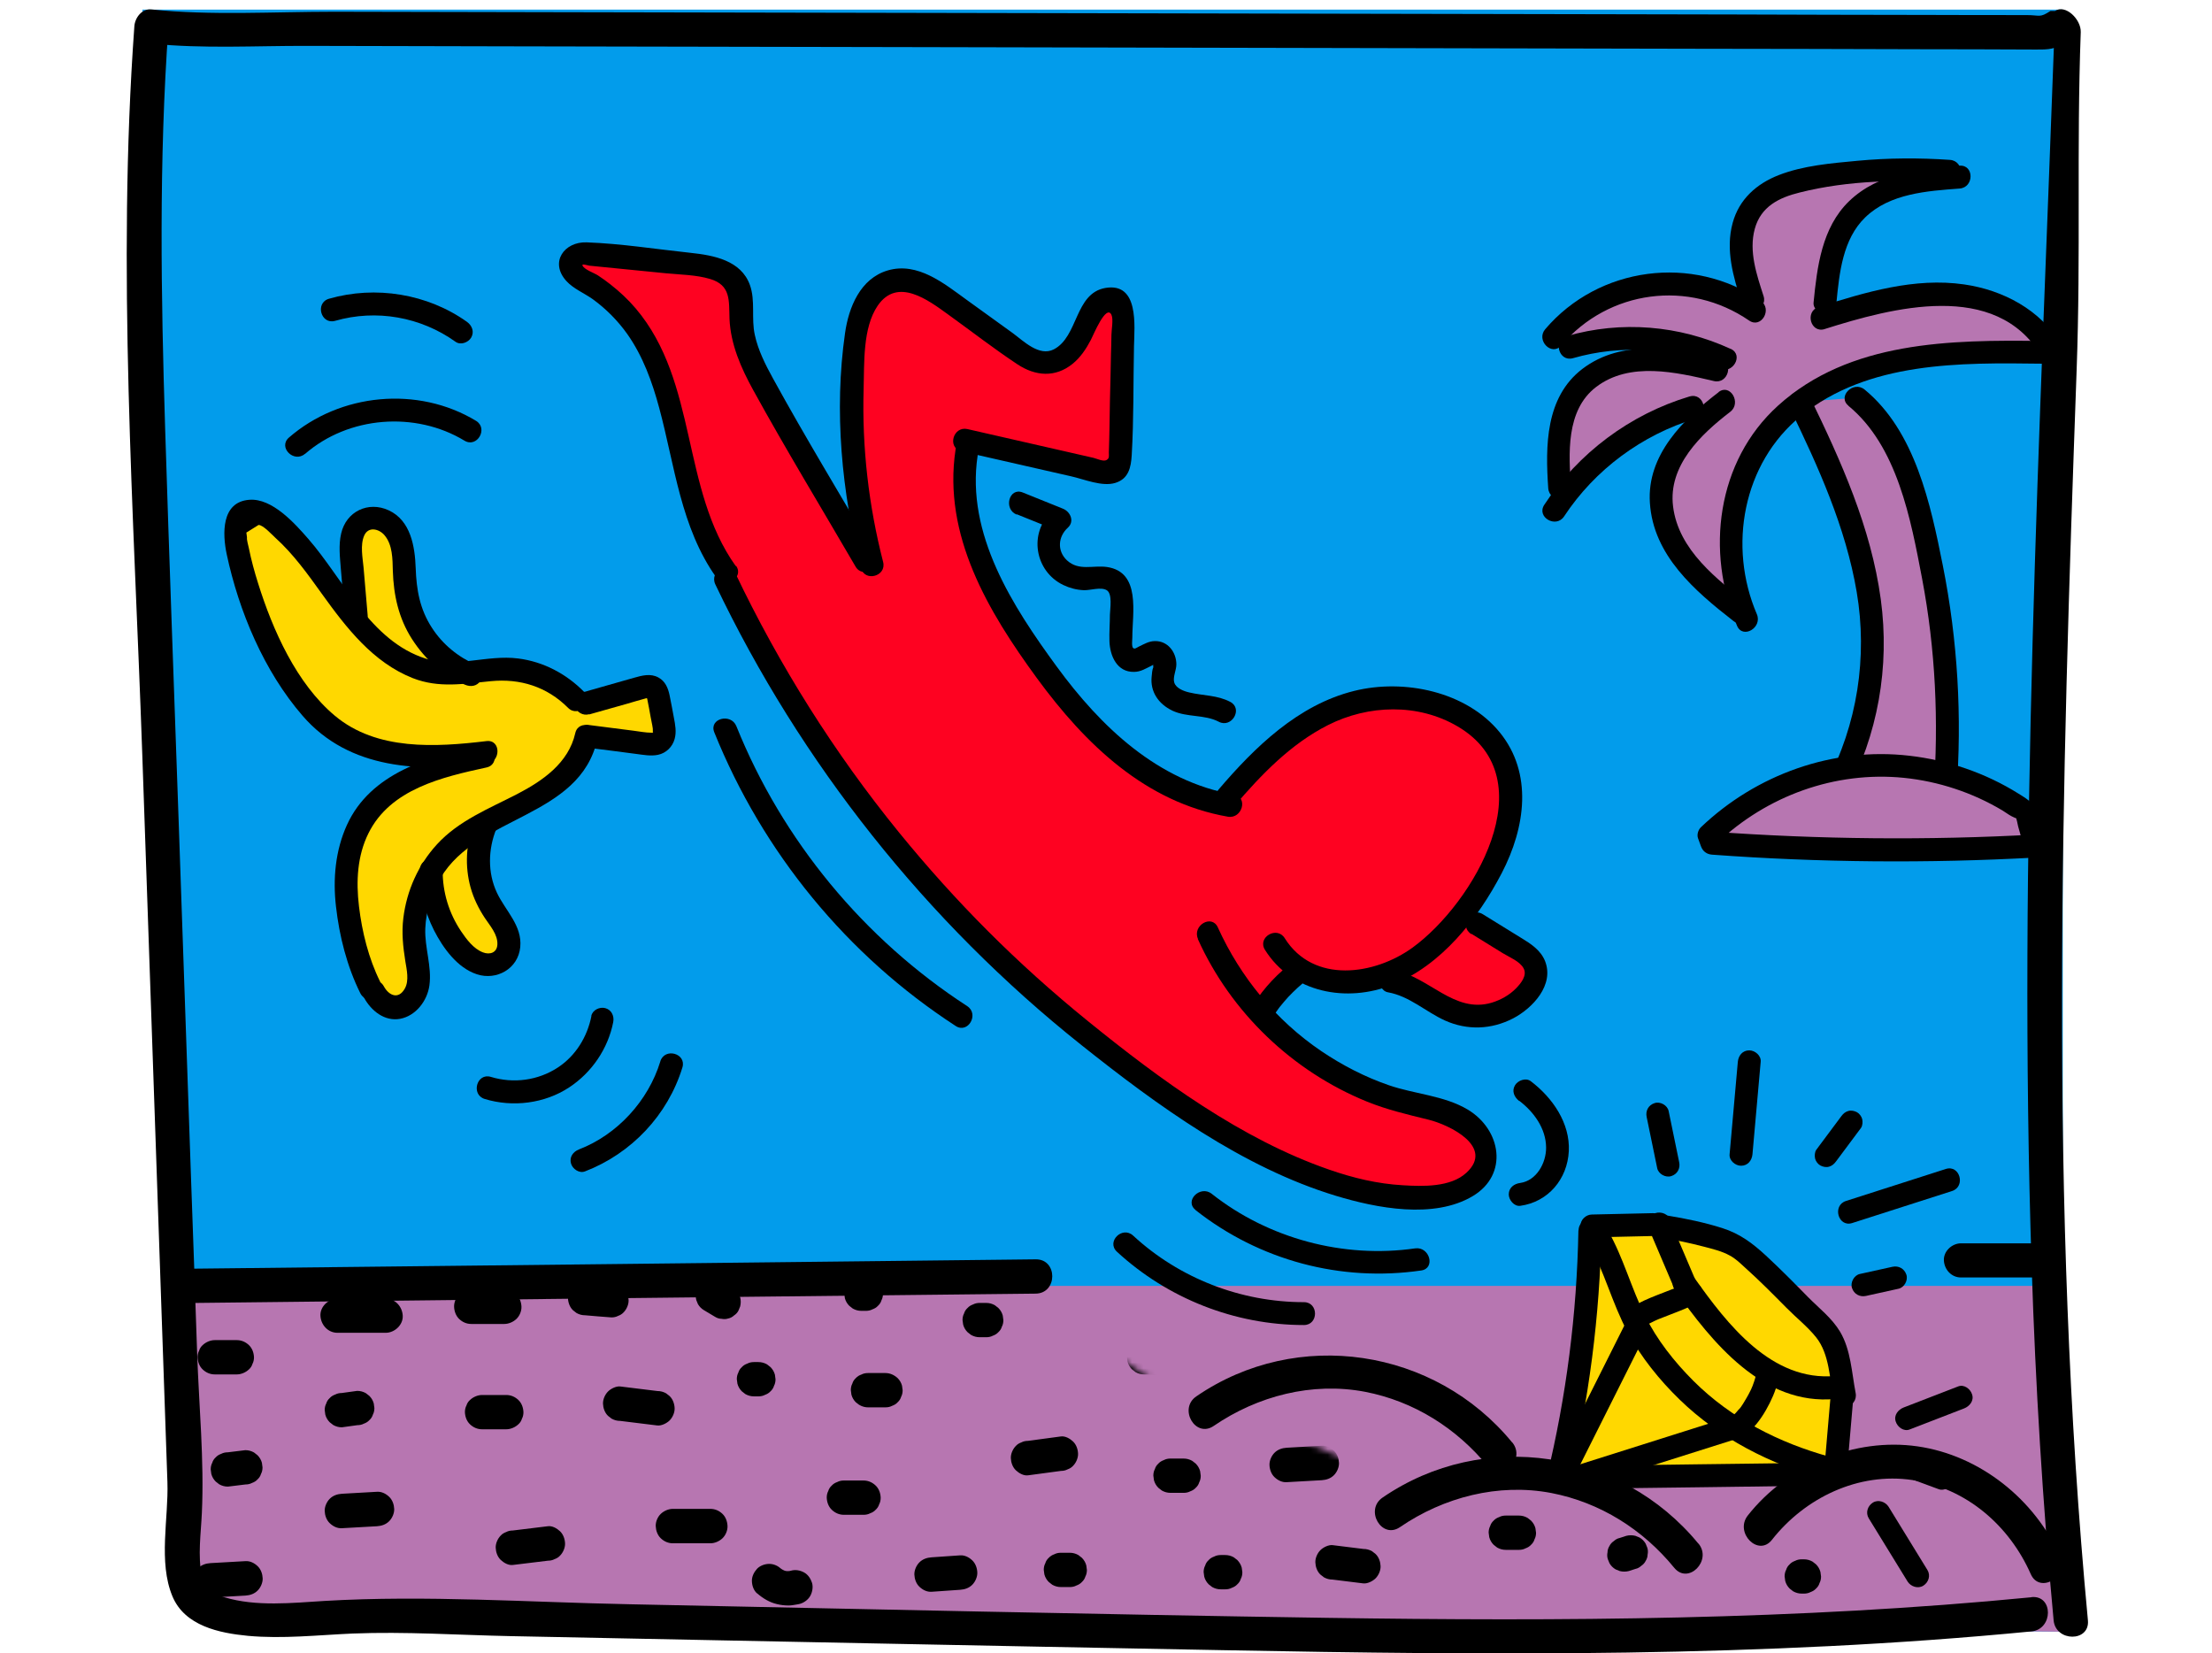 <svg width="384" height="287" viewBox="0 0 384 287" fill="none" xmlns="http://www.w3.org/2000/svg">
<g clip-path="url(#clip0_62_313)">
<path d="M358.093 283.229L34.541 279.922L24.725 1.666H358.093V283.229Z" fill="#029CEB"/>
<path d="M293.827 70.747C284.037 73.631 275.359 80.087 269.777 88.632L270.756 84.743C270.306 78.711 270.094 71.964 274.01 67.36C276.788 64.132 281.154 62.624 285.413 62.439C289.673 62.254 293.88 63.259 298.034 64.238L299.409 62.281C291.075 58.391 281.312 57.65 272.502 60.27L269.618 58.55C273.745 53.576 279.804 50.242 286.207 49.395C292.61 48.549 299.33 50.189 304.622 53.92L304.251 51.935C303.378 49.263 302.505 46.538 302.32 43.707C302.135 40.876 302.69 37.913 304.41 35.717C306.818 32.648 310.945 31.563 314.781 30.901C322.586 29.552 330.577 29.182 338.488 29.737L340.154 30.743C336.847 30.981 333.487 31.245 330.286 32.119C327.084 32.992 323.962 34.526 321.74 37.013C318.036 41.114 317.321 47.041 316.792 52.544L316.184 55.243C323.142 53.047 330.233 50.824 337.535 51.062C344.837 51.3 352.431 54.475 356.056 60.799L354.415 61.196C345.869 61.063 337.271 60.958 328.91 62.757C320.549 64.556 312.4 68.419 307.003 75.033C299.7 83.949 298.563 97.125 303.246 107.682L302.293 106.439C298.748 103.687 295.176 100.909 292.451 97.364C289.726 93.818 287.9 89.347 288.403 84.902C289.117 78.552 294.224 73.684 299.304 69.821" fill="#B776B1"/>
<path d="M322.269 69.027C327.852 73.366 330.603 80.404 332.561 87.203C337.271 103.528 338.99 120.699 337.641 137.632L337.112 137.394L320.893 138.346L318.724 136.997C322.772 129.642 324.968 121.255 325.1 112.815C325.338 97.707 319.068 83.341 312.453 69.794L322.295 69.027H322.269Z" fill="#B776B1"/>
<path d="M358.093 283.23L34.541 279.923L31.815 223.197H358.093V283.23Z" fill="#B776B1"/>
<path d="M319.041 254.02L320.047 242.352L320.47 242.458C319.015 235.049 319.808 232.853 314.014 228.012C314.014 228.012 304.886 218.46 301.976 216.582C299.065 214.703 289.197 213.063 289.197 213.063L287.212 212.693L276.629 212.931L276.259 213.698C276.021 228.303 274.169 242.907 270.676 257.089L272.846 256.56L317.639 255.978" fill="#FFD800"/>
<path d="M99.971 121.466C96.875 118.159 92.404 116.201 87.879 116.122C85.789 116.096 83.725 116.44 81.662 116.678L81.715 117.154C75.471 114.535 70.92 108.343 70.285 101.597C70.126 99.771 70.206 97.945 69.994 96.12C69.782 94.294 69.174 92.469 67.851 91.199C66.528 89.929 64.358 89.453 62.824 90.431C60.813 91.728 60.787 94.585 60.998 96.967C61.289 100.247 61.554 103.555 61.845 106.835L61.977 107.867C61.342 107.126 60.734 106.359 60.125 105.565C55.918 100.036 52.294 93.792 46.552 89.849C45.415 89.082 44.039 88.368 42.742 88.844C41.711 89.214 41.023 90.273 40.837 91.358C40.652 92.442 40.837 93.553 41.049 94.638C42.637 102.576 45.653 110.248 49.859 117.154C52.108 120.858 54.781 124.403 58.326 126.864C62.03 129.457 66.501 130.727 70.999 131.15C75.497 131.573 80.021 131.15 84.493 130.621L83.911 131.256C76.582 132.843 68.645 134.801 64.014 140.728C59.649 146.31 59.411 154.115 60.945 161.047C61.792 164.91 62.453 167.821 64.253 171.339L64.967 172.186C65.602 173.483 66.343 174.25 67.692 174.752C69.809 175.52 72.031 173.483 72.507 171.313C72.984 169.143 72.322 166.868 72.031 164.646C71.476 160.545 72.243 156.285 74.121 152.607L74.889 151.073C74.809 156.02 76.635 160.968 79.916 164.672C80.868 165.757 81.979 166.762 83.355 167.212C84.731 167.662 86.371 167.53 87.403 166.498C88.62 165.307 88.62 163.27 87.985 161.682C87.35 160.095 86.213 158.772 85.313 157.317C82.799 153.189 82.403 147.818 84.281 143.374L84.096 142.897C86.768 141.442 89.599 140.225 92.245 138.77C96.663 136.336 100.923 132.685 101.849 127.737L102.246 127.816C105.527 128.24 108.808 128.637 112.088 129.06C113.014 129.166 114.073 129.245 114.761 128.637C115.607 127.896 115.475 126.546 115.263 125.435C114.999 124.033 114.734 122.604 114.469 121.202C114.337 120.488 114.152 119.72 113.543 119.323C112.935 118.953 112.141 119.138 111.427 119.323L101.849 122.049" fill="#FFD800"/>
<path d="M254.511 158.455C255.066 157.714 255.622 156.946 256.125 156.179C258.744 152.343 261.072 148.162 262.078 143.612C263.083 139.061 262.686 134.06 260.199 130.118C258.162 126.89 254.881 124.615 251.336 123.213C246.944 121.467 242.075 121.017 237.445 121.863C227.577 123.689 219.772 131.177 213.263 138.823L214.057 140.172C206.596 138.982 199.69 135.198 193.975 130.277C188.234 125.356 183.577 119.297 179.291 113.053C175.825 108 172.571 102.734 170.375 96.993C168.179 91.252 167.147 84.981 168.152 78.922L167.808 76.753L191.594 82.177C192.335 82.335 193.155 82.494 193.79 82.124C194.663 81.621 194.795 80.404 194.822 79.372C194.901 75.774 194.981 72.176 195.06 68.577C195.139 64.397 195.245 60.217 195.325 56.063C195.351 54.74 195.245 53.179 194.134 52.491C193.34 51.988 192.255 52.174 191.488 52.703C190.721 53.232 190.192 54.052 189.742 54.872C188.763 56.698 188.049 58.656 186.832 60.349C185.614 62.042 183.762 63.445 181.699 63.365C179.979 63.312 178.444 62.254 177.042 61.249C172.994 58.312 168.92 55.401 164.872 52.465C162.041 50.427 158.733 48.284 155.347 49.105C153.071 49.66 151.299 51.539 150.293 53.655C149.288 55.772 148.97 58.153 148.759 60.481C147.515 73.181 148.521 86.093 151.749 98.448L150.611 97.707C145.187 88.341 139.737 79.002 134.313 69.636C131.693 65.138 129.021 60.376 128.995 55.19C128.995 53.576 129.233 51.856 128.624 50.348C128.016 48.84 126.614 47.755 125.079 47.147C123.545 46.538 121.904 46.379 120.264 46.221C114.231 45.612 108.199 45.004 102.167 44.395C101.373 44.316 100.447 44.263 99.865 44.818C99.15 45.453 99.256 46.67 99.812 47.438C100.367 48.205 101.241 48.681 102.061 49.157C105.553 51.195 108.596 54.026 110.924 57.333C119.576 69.715 117.406 87.415 126.375 99.586L126.243 100.777C144.817 139.961 175.005 173.509 212.019 196.104C223.105 202.877 235.487 208.83 248.452 208.063C252.632 207.825 257.58 206.052 258.294 201.925C258.797 198.988 256.707 196.13 254.14 194.649C251.574 193.167 248.558 192.691 245.647 192.003C235.091 189.49 225.46 183.484 218.343 175.308L219.771 175.652C221.438 173.033 223.687 170.599 226.148 168.826L225.486 168.191C227.815 169.805 230.646 170.731 233.503 170.837C236.096 170.943 238.689 170.466 241.123 169.514L241.864 170.652C246.785 171.419 250.119 175.784 255.013 176.605C258.029 177.107 261.469 176.155 264.115 174.038C265.914 172.609 267.422 170.334 266.946 168.323C266.575 166.789 265.2 165.863 263.903 165.069L256.839 160.73" fill="#FE0221"/>
<path d="M214.295 139.908C218.951 134.457 224.058 129.139 230.54 125.859C237.551 122.313 246.176 122.049 253.055 126.097C268.533 135.198 255.728 156.841 245.25 164.46C238.636 169.276 228 170.81 223.026 162.847C221.676 160.677 218.237 162.688 219.586 164.857C224.296 172.371 233.821 174.091 241.705 170.943C250.224 167.556 256.574 159.486 260.702 151.549C264.829 143.612 266.125 134.219 260.358 127.128C254.59 120.038 243.769 117.762 235.064 119.932C225.354 122.34 217.814 129.695 211.517 137.077C209.876 139.008 212.654 141.839 214.321 139.881L214.295 139.908Z" fill="black"/>
<path d="M221.068 176.34C221.28 176.023 221.491 175.705 221.703 175.414C221.809 175.255 221.941 175.096 222.047 174.938C222.1 174.858 222.179 174.779 222.232 174.7C222.391 174.488 222.206 174.753 222.153 174.805C222.655 174.197 223.132 173.588 223.661 173.033C224.19 172.477 224.719 171.948 225.275 171.445C225.539 171.207 225.83 170.943 226.121 170.704C226.28 170.572 226.412 170.44 226.571 170.334C226.518 170.387 226.227 170.599 226.439 170.44C226.545 170.361 226.624 170.308 226.73 170.228C227.153 169.911 227.497 169.567 227.629 169.038C227.762 168.561 227.709 167.926 227.418 167.503C226.889 166.683 225.592 166.127 224.693 166.789C221.888 168.852 219.48 171.392 217.602 174.329C217.046 175.202 217.39 176.552 218.316 177.054C219.295 177.584 220.433 177.266 221.041 176.34H221.068Z" fill="black"/>
<path d="M207.945 163.005C213.686 175.731 224.349 185.944 237.287 191.209C240.805 192.638 244.351 193.458 248.002 194.357C251.653 195.257 259.458 199.067 254.564 203.565C251.812 206.105 246.97 205.946 243.531 205.734C239.165 205.496 234.879 204.464 230.778 203.036C215.512 197.771 201.357 187.373 188.922 177.292C176.487 167.212 165.851 156.496 156.061 144.485C144.817 130.674 135.292 115.513 127.619 99.427C126.508 97.125 123.095 99.136 124.18 101.438C138.969 132.446 160.85 160.015 187.758 181.42C200.881 191.87 215.671 202.639 231.889 207.56C238.953 209.703 248.902 211.661 255.675 207.613C261.919 203.882 260.622 196.077 254.775 192.585C250.674 190.151 245.568 189.913 241.123 188.378C236.969 186.949 233.027 184.912 229.376 182.451C221.491 177.107 215.327 169.619 211.411 160.968C210.353 158.639 206.94 160.65 207.971 162.979L207.945 163.005Z" fill="black"/>
<path d="M255.463 162.106L260.86 165.439C261.972 166.127 263.877 166.868 264.512 168.112C265.147 169.355 263.982 170.731 263.189 171.551C262.051 172.715 260.543 173.562 258.982 174.038C252.42 175.996 248.055 169.487 241.996 168.429C240.938 168.244 239.853 168.72 239.562 169.805C239.297 170.757 239.879 172.054 240.938 172.239C244.668 172.9 247.473 175.599 250.833 177.134C254.722 178.88 258.903 178.721 262.686 176.763C266.073 174.991 269.856 170.969 268.216 166.815C267.448 164.91 265.755 163.825 264.062 162.793C261.839 161.418 259.643 160.068 257.421 158.693C255.198 157.317 253.241 160.783 255.41 162.132L255.463 162.106Z" fill="black"/>
<path d="M127.725 98.263C118.174 84.876 121.216 66.355 110.369 53.55C109.046 51.989 107.564 50.613 105.977 49.369C105.262 48.813 104.548 48.284 103.807 47.808C103.172 47.385 101.452 46.803 101.135 46.115C100.923 45.691 101.928 46.062 102.325 46.115C102.855 46.168 103.384 46.221 103.913 46.274L107.643 46.644C110.316 46.909 112.961 47.173 115.634 47.438C118.121 47.676 120.846 47.702 123.253 48.417C126.905 49.501 126.534 52.174 126.64 55.322C126.825 59.767 128.651 63.895 130.767 67.731C136.456 78.076 142.594 88.156 148.521 98.343C149.791 100.539 153.23 98.554 151.96 96.332C146.034 86.145 139.869 76.039 134.207 65.72C132.884 63.312 131.614 60.825 131.032 58.127C130.397 55.296 131.164 52.227 130.185 49.475C128.651 45.189 123.888 44.316 119.92 43.892C113.94 43.257 107.829 42.279 101.823 42.067C97.96 41.934 95.367 45.506 98.304 48.761C99.547 50.136 101.426 50.877 102.907 51.936C105.209 53.602 107.247 55.666 108.887 57.968C111.612 61.831 113.226 66.302 114.443 70.826C117.142 80.828 118.174 91.543 124.338 100.221C125.82 102.285 129.259 100.3 127.778 98.21L127.725 98.263Z" fill="black"/>
<path d="M166.909 78.341L185.958 82.68C188.207 83.182 191.329 84.532 193.631 83.817C195.933 83.103 196.33 81.119 196.462 79.055C196.833 72.758 196.727 66.382 196.859 60.085C196.938 56.592 197.759 48.999 191.911 49.978C186.54 50.904 187.228 58.418 182.942 60.64C180.402 61.937 177.704 59.212 175.799 57.809C173.126 55.878 170.481 53.973 167.808 52.042C163.893 49.211 159.315 45.427 154.13 46.935C149.341 48.337 147.33 53.338 146.695 57.836C144.764 71.303 146.113 85.484 149.473 98.607C150.108 101.068 153.945 100.036 153.31 97.549C150.796 87.76 149.632 77.679 149.923 67.572C150.055 63.075 149.738 56.936 152.357 53.073C155.797 48.046 161.115 52.068 164.66 54.634C168.629 57.492 172.544 60.535 176.619 63.233C179.741 65.297 183.18 65.588 186.197 63.154C187.572 62.043 188.551 60.561 189.371 59C189.821 58.127 192.017 52.756 192.943 54.634C193.314 55.402 192.943 57.307 192.943 58.127C192.943 59.238 192.89 60.376 192.864 61.487C192.811 64.239 192.758 66.964 192.679 69.715C192.626 72.652 192.599 75.615 192.493 78.552C192.493 79.187 192.626 79.531 192.097 79.849C191.567 80.166 190.456 79.637 189.848 79.478L185.562 78.499L167.941 74.478C165.454 73.922 164.395 77.732 166.882 78.314L166.909 78.341Z" fill="black"/>
<path d="M165.877 78.076C163.655 92.945 171.565 106.174 180.005 117.71C188.445 129.245 198.896 139.273 213.157 141.76C215.644 142.183 216.729 138.373 214.215 137.923C200.986 135.622 191.091 126.15 183.445 115.699C175.799 105.248 167.676 92.734 169.713 79.108C170.084 76.621 166.274 75.536 165.877 78.049V78.076Z" fill="black"/>
<path d="M263.744 191.076C266.284 193.008 268.374 195.892 268.401 199.173C268.427 201.871 266.734 204.94 263.903 205.337C262.845 205.47 261.919 206.157 261.919 207.322C261.919 208.274 262.845 209.438 263.903 209.306C268.771 208.644 272.105 204.649 272.343 199.808C272.581 194.966 269.539 190.547 265.729 187.663C264.882 187.028 263.506 187.531 263.004 188.378C262.395 189.383 262.871 190.441 263.718 191.103L263.744 191.076Z" fill="black"/>
<path d="M207.548 210.048C218.634 218.779 232.762 222.562 246.732 220.525C249.245 220.155 248.187 216.345 245.674 216.689C233.265 218.488 220.195 214.995 210.353 207.217C208.368 205.656 205.537 208.434 207.548 210.021V210.048Z" fill="black"/>
<path d="M193.896 217.27C202.706 225.393 214.374 229.997 226.359 229.997C228.926 229.997 228.926 226.028 226.359 226.028C215.432 226.028 204.743 221.901 196.7 214.466C194.822 212.746 192.017 215.524 193.896 217.27Z" fill="black"/>
<path d="M176.513 89.267L183.471 92.072L182.598 88.764C178.524 92.521 179.635 99.162 184.583 101.543C185.694 102.073 186.884 102.39 188.128 102.443C189.266 102.496 191.091 101.834 192.123 102.443C193.155 103.051 192.705 105.671 192.679 106.703C192.679 108.237 192.546 109.772 192.599 111.306C192.679 113.82 193.896 116.704 196.885 116.624C198.023 116.624 198.949 116.016 199.928 115.54C200.14 115.407 200.378 115.301 200.642 115.222C200.246 115.222 200.113 115.381 200.219 115.804C200.007 116.254 199.981 116.915 199.928 117.418C199.637 120.09 201.145 122.207 203.5 123.345C206.066 124.562 209.083 123.98 211.57 125.276C213.818 126.467 215.829 123.027 213.58 121.836C211.331 120.646 208.924 120.778 206.463 120.196C205.537 119.984 204.135 119.482 203.844 118.45C203.579 117.524 204.214 116.333 204.214 115.328C204.214 113.211 202.733 111.227 200.484 111.28C199.452 111.28 198.605 111.809 197.706 112.232C197.282 112.444 197.018 112.709 196.727 112.497C196.409 112.259 196.568 111.015 196.568 110.724C196.568 106.438 198.103 99.294 192.176 98.421C189.742 98.077 187.281 99.162 185.218 97.257C183.471 95.617 183.683 93.13 185.376 91.595C186.593 90.484 185.8 88.791 184.503 88.288L177.545 85.484C175.164 84.531 174.158 88.367 176.486 89.32L176.513 89.267Z" fill="black"/>
<path d="M123.994 127.102C132.408 147.977 147.039 165.836 165.903 178.086C168.046 179.488 170.031 176.049 167.914 174.646C149.976 163.005 135.821 145.887 127.831 126.043C126.878 123.715 123.042 124.72 123.994 127.102Z" fill="black"/>
<path d="M102.299 124.007L108.86 122.155C109.945 121.837 111.003 121.52 112.088 121.229C112.168 121.229 112.67 121.096 112.432 121.149C112.723 121.096 112.591 121.202 112.432 121.096C112.379 121.044 112.3 120.991 112.247 120.938C112.088 120.832 112.3 120.938 112.273 121.017C112.273 121.017 112.168 120.7 112.247 120.964C112.3 121.123 112.326 121.255 112.379 121.414C112.591 122.393 112.75 123.398 112.935 124.377C113.041 124.906 113.147 125.462 113.252 125.991C113.252 126.097 113.332 126.547 113.305 126.229C113.305 126.467 113.358 126.679 113.332 126.917C113.332 127.023 113.332 127.102 113.332 127.208C113.332 127.023 113.438 127.023 113.332 127.208C113.147 127.473 113.358 127.261 113.411 127.129C113.305 127.34 113.252 127.208 113.491 127.129C113.491 127.129 113.173 127.208 113.358 127.182C113.543 127.182 113.173 127.182 113.12 127.182C112.088 127.182 111.03 126.97 109.998 126.838C107.379 126.494 104.759 126.176 102.14 125.832C101.082 125.7 100.156 126.838 100.156 127.817C100.156 129.007 101.082 129.669 102.14 129.801C104.892 130.145 107.643 130.489 110.395 130.859C111.665 131.018 112.961 131.283 114.231 131.018C115.634 130.727 116.745 129.642 117.115 128.266C117.459 127.049 117.221 125.779 116.983 124.562C116.745 123.266 116.507 121.996 116.242 120.7C115.978 119.403 115.475 118.239 114.311 117.604C112.935 116.837 111.427 117.26 110.025 117.657L101.188 120.17C100.156 120.461 99.521 121.573 99.812 122.605C100.103 123.636 101.214 124.271 102.246 123.98L102.299 124.007Z" fill="black"/>
<path d="M63.221 173.218C64.438 175.44 66.766 177.345 69.465 176.842C72.163 176.34 74.174 173.747 74.545 171.048C74.994 167.741 73.698 164.487 73.83 161.153C73.963 158.084 74.915 155.041 76.476 152.395C82.905 141.495 100.658 141.997 103.701 128.319C104.257 125.832 100.42 124.773 99.865 127.26C98.701 132.446 94.203 135.542 89.758 137.844C84.89 140.357 79.651 142.421 75.868 146.548C72.613 150.094 70.603 154.591 70.02 159.354C69.703 161.92 69.967 164.328 70.364 166.841C70.602 168.296 71.052 170.201 70.285 171.577C69.2 173.535 67.533 172.847 66.634 171.207C65.417 168.958 61.977 170.969 63.194 173.218H63.221Z" fill="black"/>
<path d="M82.297 142.871C80.868 146.39 80.683 150.385 81.688 154.036C82.217 155.941 83.091 157.714 84.175 159.354C85.075 160.703 86.424 162.211 86.345 163.931C86.292 165.36 85.048 165.783 83.831 165.307C82.217 164.698 80.974 163.032 80.048 161.656C77.931 158.507 76.82 154.856 76.847 151.046C76.847 148.48 72.904 148.48 72.878 151.046C72.878 154.671 73.698 158.243 75.338 161.471C76.899 164.54 79.386 168.006 82.799 169.117C86.213 170.228 89.943 168.164 90.314 164.407C90.684 160.65 87.747 158.11 86.266 154.962C84.625 151.47 84.731 147.422 86.16 143.876C86.556 142.871 85.71 141.707 84.784 141.442C83.646 141.125 82.747 141.839 82.35 142.818L82.297 142.871Z" fill="black"/>
<path d="M83.355 129.377C74.439 131.335 64.358 134.14 60.231 143.188C58.22 147.607 57.77 152.554 58.326 157.343C58.908 162.503 60.231 167.715 62.533 172.371C63.67 174.673 67.084 172.662 65.972 170.361C63.988 166.365 62.85 161.762 62.321 157.343C61.792 152.925 62.03 148.533 63.962 144.644C67.771 136.944 76.793 134.881 84.466 133.214C86.953 132.658 85.895 128.848 83.408 129.377H83.355Z" fill="black"/>
<path d="M101.373 120.065C98.277 116.943 94.335 114.853 89.943 114.297C84.572 113.609 79.175 115.99 73.91 114.323C64.253 111.254 59.702 100.618 53.511 93.528C51.156 90.829 47.24 86.437 43.272 86.754C38.377 87.125 38.615 92.707 39.356 96.2C41.472 106.121 45.838 116.519 52.532 124.245C60.681 133.664 72.984 133.982 84.466 132.606C86.98 132.315 87.006 128.346 84.466 128.637C75.629 129.695 65.417 130.33 58.141 124.245C51.474 118.662 47.346 109.376 44.806 101.253C44.171 99.242 43.615 97.205 43.192 95.115C43.086 94.533 42.822 93.819 42.875 93.263L42.769 92.443L44.886 91.12C45.679 91.12 47.187 92.787 47.769 93.316C50.944 96.173 53.431 99.666 55.918 103.132C60.125 108.979 64.755 114.985 71.661 117.71C76.185 119.483 80.498 118.689 85.181 118.239C90.314 117.736 94.944 119.192 98.621 122.869C100.42 124.668 103.225 121.864 101.426 120.065H101.373Z" fill="black"/>
<path d="M82.72 115.434C79.545 114.058 76.847 111.862 74.968 108.952C72.878 105.724 72.296 102.39 72.163 98.607C72.031 94.823 71.29 90.352 67.48 88.579C63.935 86.939 60.099 88.764 59.226 92.601C58.749 94.638 59.014 96.728 59.173 98.792C59.411 101.464 59.622 104.163 59.861 106.835C60.072 109.349 64.041 109.375 63.829 106.835C63.591 104.057 63.353 101.279 63.115 98.527C62.956 96.808 62.506 94.612 63.221 92.971C63.935 91.331 65.787 91.781 66.74 92.892C68.168 94.559 68.142 97.046 68.195 99.083C68.327 103.316 69.2 107.311 71.528 110.936C73.857 114.561 76.926 117.207 80.709 118.847C81.688 119.27 82.826 119.138 83.434 118.133C83.937 117.312 83.699 115.831 82.72 115.407V115.434Z" fill="black"/>
<path d="M354.442 59.185C338.646 58.973 321.052 59.185 308.643 70.43C298.007 80.06 296.049 95.829 301.553 108.635C302.558 110.963 305.971 108.952 304.992 106.624C299.939 94.85 302.531 80.404 312.665 72.176C324.306 62.73 340.287 62.942 354.468 63.127C357.035 63.154 357.035 59.185 354.468 59.158L354.442 59.185Z" fill="black"/>
<path d="M298.351 68.075C292.266 72.731 285.863 78.949 286.419 87.283C287.001 96.411 294.224 102.576 300.917 107.788C302.902 109.349 305.733 106.544 303.722 104.983C298.113 100.618 291.366 95.485 290.44 87.891C289.567 80.827 295.256 75.403 300.362 71.488C302.373 69.953 300.362 66.514 298.351 68.048V68.075Z" fill="black"/>
<path d="M316.739 57.121C328.46 53.417 346.451 48.549 354.362 61.778C355.685 63.974 359.098 61.963 357.802 59.767C354.23 53.788 347.748 50.348 340.975 49.369C332.349 48.126 323.83 50.718 315.707 53.285C313.273 54.052 314.305 57.888 316.766 57.121H316.739Z" fill="black"/>
<path d="M340.181 28.759C333.434 29.261 326.132 29.976 320.999 34.923C316.263 39.5 315.443 46.327 314.834 52.518C314.728 53.576 315.813 54.502 316.819 54.502C317.983 54.502 318.697 53.576 318.803 52.518C319.306 47.385 319.888 41.511 323.804 37.728C328.09 33.574 334.545 33.151 340.181 32.727C342.721 32.542 342.721 28.573 340.181 28.759Z" fill="black"/>
<path d="M338.514 27.753C333.17 27.383 327.772 27.409 322.428 27.912C317.93 28.335 313.035 28.732 308.775 30.399C304.913 31.907 301.896 34.605 300.785 38.706C299.515 43.337 300.891 48.072 302.32 52.465C303.113 54.872 306.923 53.84 306.156 51.406C304.966 47.702 303.563 43.654 304.622 39.738C305.68 35.823 308.881 34.288 312.427 33.415C320.814 31.298 329.942 31.14 338.514 31.722C341.054 31.907 341.054 27.938 338.514 27.753Z" fill="black"/>
<path d="M271.047 59.952C279.249 50.322 293.192 48.47 303.643 55.64C305.759 57.095 307.744 53.655 305.654 52.2C293.853 44.104 277.529 46.247 268.242 57.148C266.602 59.079 269.38 61.91 271.047 59.952Z" fill="black"/>
<path d="M300.441 60.561C291.525 56.46 281.445 55.613 271.999 58.338C269.539 59.053 270.597 62.862 273.057 62.175C281.418 59.767 290.52 60.349 298.457 64C300.759 65.058 302.77 61.645 300.468 60.561H300.441Z" fill="black"/>
<path d="M298.589 62.333C290.731 60.481 281.63 58.735 274.671 64.053C268.269 68.974 268.269 77.414 268.771 84.743C268.957 87.283 272.925 87.283 272.74 84.743C272.317 78.843 271.788 71.223 277.079 67.175C282.953 62.703 290.996 64.608 297.531 66.143C300.018 66.725 301.076 62.915 298.589 62.307V62.333Z" fill="black"/>
<path d="M293.298 68.816C282.979 71.911 273.984 78.631 268.083 87.627C266.681 89.77 270.121 91.754 271.523 89.638C276.867 81.515 285.069 75.457 294.382 72.652C296.817 71.911 295.785 68.101 293.324 68.816H293.298Z" fill="black"/>
<path d="M320.867 70.429C329.386 77.414 331.714 90.167 333.672 100.432C336.001 112.709 336.583 125.223 335.657 137.659C335.471 140.199 339.44 140.199 339.625 137.659C340.631 124.456 339.863 111.174 337.271 98.157C335.154 87.547 332.482 74.848 323.698 67.625C321.74 66.011 318.909 68.815 320.893 70.429H320.867Z" fill="black"/>
<path d="M320.417 138.002C326 127.525 328.09 115.778 326.502 104.03C324.809 91.569 319.597 80.007 314.146 68.815C313.035 66.513 309.596 68.524 310.707 70.826C315.655 81.012 320.417 91.516 322.322 102.76C324.227 114.005 322.454 125.779 316.977 136.018C315.787 138.267 319.2 140.278 320.417 138.029V138.002Z" fill="black"/>
<path d="M337.085 135.436L320.867 136.389C319.808 136.441 318.882 137.262 318.882 138.373C318.882 139.405 319.782 140.41 320.867 140.357L337.085 139.405C338.144 139.352 339.07 138.532 339.07 137.42C339.07 136.389 338.17 135.383 337.085 135.436Z" fill="black"/>
<path d="M275.703 215.656C278.508 220.63 279.857 226.212 282.556 231.239C284.858 235.552 288.086 239.547 291.578 242.934C298.563 249.707 307.294 254.152 316.633 256.718C319.094 257.406 320.152 253.57 317.692 252.882C308.828 250.448 300.547 246.241 293.986 239.706C290.652 236.372 287.636 232.562 285.546 228.329C283.164 223.54 281.815 218.302 279.169 213.645C277.899 211.423 274.486 213.433 275.73 215.656H275.703Z" fill="black"/>
<path d="M317.798 242.22L316.792 253.888C316.713 254.92 317.771 255.925 318.777 255.872C319.941 255.819 320.655 254.999 320.761 253.888L321.766 242.22C321.846 241.188 320.787 240.183 319.782 240.236C318.618 240.289 317.904 241.109 317.798 242.22Z" fill="black"/>
<path d="M302.902 249.099C304.463 247.961 305.627 246.4 306.58 244.733C307.453 243.199 308.246 241.479 308.643 239.733C308.855 238.727 308.326 237.537 307.267 237.298C306.262 237.06 305.071 237.589 304.833 238.674C304.675 239.389 304.436 240.076 304.172 240.764C304.066 241.003 304.198 240.685 304.225 240.606C304.172 240.711 304.119 240.817 304.092 240.923C304.013 241.108 303.934 241.294 303.828 241.479C303.643 241.876 303.431 242.246 303.219 242.616C303.008 242.987 302.796 243.331 302.584 243.675C302.452 243.86 302.346 244.045 302.214 244.23C302.161 244.31 302.108 244.389 302.029 244.468C301.949 244.601 301.738 244.733 302.082 244.389C301.817 244.654 301.605 244.945 301.367 245.209C301.235 245.342 301.103 245.474 300.97 245.606C300.918 245.659 300.838 245.712 300.785 245.765C300.521 245.977 301.182 245.474 300.891 245.686C300.468 246.003 300.124 246.347 299.992 246.876C299.859 247.352 299.912 247.987 300.203 248.411C300.732 249.231 302.029 249.787 302.928 249.125L302.902 249.099Z" fill="black"/>
<path d="M318.618 238.833C307.558 239.865 299.859 229.864 294.171 221.847C292.716 219.783 289.276 221.768 290.731 223.858C297.187 232.986 306.05 244.019 318.591 242.828C321.105 242.59 321.131 238.621 318.591 238.86L318.618 238.833Z" fill="black"/>
<path d="M286.339 229.732C286.657 229.573 286.974 229.414 287.292 229.255C287.451 229.176 287.609 229.123 287.768 229.044C287.874 228.991 287.98 228.964 288.059 228.911C287.953 228.964 287.715 229.044 287.953 228.964C288.668 228.673 289.408 228.382 290.123 228.118C291.631 227.536 293.165 226.954 294.594 226.186C295.494 225.684 295.864 224.361 295.309 223.461C294.7 222.535 293.562 222.218 292.583 222.747C292.266 222.906 291.948 223.064 291.631 223.223C291.472 223.302 291.313 223.355 291.155 223.435C291.049 223.488 290.943 223.514 290.864 223.567C290.969 223.514 291.208 223.435 290.969 223.514C290.255 223.805 289.514 224.096 288.8 224.361C287.292 224.943 285.757 225.525 284.329 226.292C283.429 226.795 283.059 228.118 283.614 229.017C284.223 229.943 285.36 230.261 286.339 229.732Z" fill="black"/>
<path d="M282.45 229.15C278.111 237.828 273.745 246.479 269.406 255.158C268.269 257.433 271.682 259.444 272.846 257.168C277.185 248.49 281.55 239.839 285.89 231.16C287.027 228.885 283.614 226.874 282.45 229.15Z" fill="black"/>
<path d="M274.01 213.566C273.745 228.039 271.92 242.379 268.507 256.428C267.898 258.915 271.735 259.973 272.343 257.486C275.836 243.093 277.741 228.356 278.005 213.566C278.058 211 274.089 211 274.036 213.566H274.01Z" fill="black"/>
<path d="M300.309 245.951L272.608 254.708C270.174 255.476 271.205 259.312 273.666 258.545L301.367 249.787C303.801 249.02 302.77 245.183 300.309 245.951Z" fill="black"/>
<path d="M317.374 253.887C302.452 254.073 287.503 254.258 272.581 254.469C270.041 254.496 270.015 258.465 272.581 258.438C287.503 258.253 302.452 258.068 317.374 257.856C319.914 257.83 319.941 253.861 317.374 253.887Z" fill="black"/>
<path d="M276.365 214.784L286.948 214.545C287.98 214.545 288.985 213.646 288.932 212.561C288.879 211.476 288.059 210.55 286.948 210.577L276.365 210.815C275.333 210.815 274.327 211.714 274.38 212.799C274.433 213.884 275.253 214.81 276.365 214.784Z" fill="black"/>
<path d="M294.171 221.821C292.689 218.355 291.207 214.889 289.752 211.449C289.355 210.497 287.847 210.206 287.027 210.735C286.022 211.37 285.889 212.428 286.313 213.46L290.731 223.832C291.128 224.784 292.636 225.075 293.456 224.546C294.462 223.911 294.594 222.853 294.171 221.821Z" fill="black"/>
<path d="M288.403 214.837C290.89 215.234 293.377 215.763 295.811 216.398C297.319 216.795 298.907 217.165 300.283 217.932C301.314 218.488 302.002 219.176 302.928 220.022C305.415 222.245 307.77 224.626 310.125 227.007C311.792 228.701 313.803 230.288 315.284 232.14C317.612 235.077 317.612 239.31 318.3 242.856C318.777 245.369 322.613 244.311 322.137 241.797C321.449 238.252 321.317 234.336 319.438 231.161C318.009 228.78 315.787 227.087 313.855 225.129C311.474 222.695 309.093 220.287 306.58 217.959C304.225 215.789 302.055 214.149 298.986 213.17C295.917 212.191 292.689 211.529 289.488 211C287.001 210.577 285.916 214.413 288.429 214.837H288.403Z" fill="black"/>
<path d="M318.724 201.607L323.063 195.787C323.354 195.39 323.38 194.702 323.274 194.252C323.168 193.802 322.798 193.3 322.375 193.061C321.925 192.823 321.369 192.691 320.84 192.85C320.311 193.009 319.967 193.326 319.65 193.749L315.311 199.57C315.019 199.967 314.993 200.655 315.099 201.105C315.205 201.554 315.575 202.057 315.998 202.295C316.448 202.533 317.004 202.666 317.533 202.507C318.062 202.348 318.406 202.031 318.724 201.607Z" fill="black"/>
<path d="M321.528 212.296L338.858 206.74C341.292 205.973 340.234 202.137 337.8 202.904L320.47 208.46C318.036 209.227 319.094 213.064 321.528 212.296Z" fill="black"/>
<path d="M323.936 224.943L329.571 223.699C330.577 223.488 331.265 222.244 330.947 221.265C330.603 220.207 329.598 219.651 328.513 219.889L322.877 221.133C321.872 221.344 321.184 222.588 321.502 223.567C321.846 224.625 322.851 225.181 323.936 224.943Z" fill="black"/>
<path d="M304.225 200.363C304.701 195.019 305.177 189.648 305.653 184.303C305.759 183.245 304.675 182.319 303.669 182.319C302.505 182.319 301.791 183.219 301.685 184.303C301.209 189.648 300.732 195.019 300.256 200.363C300.15 201.422 301.235 202.348 302.24 202.348C303.405 202.348 304.119 201.448 304.225 200.363Z" fill="black"/>
<path d="M291.499 201.713L289.673 192.849C289.461 191.844 288.218 191.156 287.239 191.474C286.154 191.818 285.625 192.823 285.863 193.908L287.689 202.771C287.9 203.777 289.144 204.464 290.123 204.147C291.207 203.803 291.737 202.798 291.499 201.713Z" fill="black"/>
<path d="M331.529 248.12C334.678 246.903 337.826 245.686 340.975 244.469C341.927 244.098 342.721 243.119 342.35 242.035C342.059 241.082 340.948 240.236 339.916 240.659C336.768 241.876 333.619 243.093 330.471 244.31C329.518 244.68 328.725 245.659 329.095 246.744C329.386 247.697 330.497 248.543 331.529 248.12Z" fill="black"/>
<path d="M329.466 255.872L336.556 258.491C337.535 258.862 338.779 258.095 338.99 257.116C339.255 255.978 338.646 255.052 337.615 254.682L330.524 252.062C329.545 251.692 328.301 252.459 328.09 253.438C327.825 254.576 328.434 255.502 329.466 255.872Z" fill="black"/>
<path d="M324.412 263.546L331.159 274.526C331.714 275.399 332.958 275.822 333.884 275.24C334.81 274.658 335.18 273.467 334.598 272.515L327.852 261.535C327.296 260.662 326.052 260.238 325.126 260.82C324.2 261.402 323.83 262.593 324.412 263.546Z" fill="black"/>
<mask id="mask0_62_313" style="mask-type:luminance" maskUnits="userSpaceOnUse" x="27" y="221" width="330" height="62">
<path d="M28.429 222.271L173.417 221.821L198.632 238.569L251.389 260.794L356.558 265.344L355.235 282.277H27.106L28.429 222.271Z" fill="white"/>
</mask>
<g mask="url(#mask0_62_313)">
<path d="M37.292 238.569H41.102C41.869 238.569 42.663 238.225 43.219 237.696C43.51 237.431 43.721 237.114 43.827 236.743C44.012 236.399 44.092 236.003 44.092 235.606C44.065 234.838 43.801 234.045 43.219 233.489C42.637 232.933 41.922 232.616 41.102 232.616H37.292C36.525 232.616 35.731 232.96 35.175 233.489C34.884 233.754 34.673 234.071 34.567 234.442C34.382 234.785 34.302 235.182 34.302 235.579C34.329 236.347 34.593 237.14 35.175 237.696C35.758 238.251 36.472 238.569 37.292 238.569Z" fill="black"/>
<path d="M39.568 258.042L42.61 257.671C43.007 257.671 43.404 257.592 43.748 257.407C44.118 257.274 44.436 257.089 44.7 256.798C44.991 256.534 45.203 256.216 45.309 255.846C45.494 255.502 45.573 255.105 45.573 254.708L45.468 253.914C45.335 253.412 45.071 252.962 44.7 252.591L44.092 252.115C43.615 251.851 43.139 251.718 42.584 251.718L39.541 252.089C39.144 252.089 38.747 252.168 38.403 252.353C38.033 252.486 37.715 252.671 37.451 252.962C37.16 253.226 36.948 253.544 36.842 253.914C36.657 254.258 36.578 254.655 36.578 255.052L36.684 255.846C36.816 256.348 37.08 256.798 37.451 257.169L38.059 257.645C38.536 257.909 39.012 258.042 39.568 258.042Z" fill="black"/>
<path d="M36.525 277.303L42.61 276.959C43.404 276.906 44.145 276.668 44.727 276.086C45.256 275.557 45.626 274.71 45.6 273.97C45.573 273.229 45.309 272.409 44.727 271.853C44.145 271.297 43.404 270.927 42.61 270.98L36.525 271.324C35.731 271.377 34.99 271.615 34.408 272.197C33.879 272.726 33.509 273.573 33.535 274.314C33.562 275.054 33.826 275.875 34.408 276.43C34.99 276.986 35.731 277.356 36.525 277.303Z" fill="black"/>
<path d="M59.358 265.264C61.395 265.159 63.406 265.026 65.443 264.921C66.237 264.868 66.978 264.629 67.56 264.047C68.089 263.518 68.459 262.672 68.433 261.931C68.406 261.19 68.142 260.37 67.56 259.814C66.978 259.259 66.237 258.888 65.443 258.941C63.406 259.047 61.395 259.179 59.358 259.285C58.564 259.338 57.823 259.576 57.241 260.158C56.712 260.687 56.342 261.534 56.368 262.275C56.395 263.016 56.659 263.836 57.241 264.391C57.823 264.947 58.564 265.317 59.358 265.264Z" fill="black"/>
<path d="M59.358 247.749L62.03 247.379C62.427 247.379 62.824 247.299 63.168 247.114C63.538 246.982 63.856 246.797 64.12 246.506C64.411 246.241 64.623 245.924 64.729 245.553C64.914 245.209 64.993 244.812 64.993 244.416L64.888 243.622C64.755 243.119 64.491 242.669 64.12 242.299L63.512 241.823C63.035 241.558 62.559 241.426 62.004 241.426L59.331 241.796C58.935 241.796 58.538 241.876 58.194 242.061C57.823 242.193 57.506 242.378 57.241 242.669C56.95 242.934 56.739 243.251 56.633 243.622C56.447 243.966 56.368 244.363 56.368 244.759L56.474 245.553C56.606 246.056 56.871 246.506 57.241 246.876L57.85 247.352C58.326 247.617 58.802 247.749 59.358 247.749Z" fill="black"/>
<path d="M58.591 231.345H66.951C68.512 231.345 69.994 229.969 69.915 228.382C69.835 226.794 68.618 225.418 66.951 225.418H58.591C57.03 225.418 55.548 226.794 55.627 228.382C55.707 229.969 56.924 231.345 58.591 231.345Z" fill="black"/>
<path d="M81.82 229.812H87.535C88.303 229.812 89.096 229.468 89.652 228.939C90.208 228.409 90.552 227.563 90.525 226.822C90.499 226.081 90.234 225.261 89.652 224.705C89.07 224.15 88.356 223.832 87.535 223.832H81.82C81.053 223.832 80.26 224.176 79.704 224.705C79.148 225.235 78.804 226.081 78.831 226.822C78.857 227.563 79.122 228.383 79.704 228.939C80.286 229.494 81 229.812 81.82 229.812Z" fill="black"/>
<path d="M83.699 248.093H87.879C88.647 248.093 89.44 247.749 89.996 247.22C90.287 246.955 90.499 246.638 90.605 246.268C90.79 245.924 90.869 245.527 90.869 245.13C90.843 244.363 90.578 243.569 89.996 243.013C89.414 242.458 88.7 242.14 87.879 242.14H83.699C82.932 242.14 82.138 242.484 81.582 243.013C81.291 243.278 81.08 243.595 80.974 243.966C80.789 244.31 80.709 244.707 80.709 245.103C80.736 245.871 81 246.664 81.582 247.22C82.164 247.776 82.879 248.093 83.699 248.093Z" fill="black"/>
<path d="M101.584 228.303C103.119 228.435 104.627 228.568 106.162 228.673C106.559 228.673 106.955 228.594 107.299 228.409C107.67 228.276 107.987 228.091 108.252 227.8C108.781 227.271 109.151 226.424 109.125 225.684C109.098 224.943 108.834 224.123 108.252 223.567L107.643 223.091C107.167 222.826 106.691 222.694 106.135 222.694C104.601 222.562 103.093 222.429 101.558 222.323C101.161 222.323 100.764 222.403 100.42 222.588C100.05 222.72 99.732 222.906 99.468 223.197C98.939 223.726 98.568 224.572 98.595 225.313C98.621 226.054 98.886 226.874 99.468 227.43L100.076 227.906C100.553 228.171 101.029 228.303 101.584 228.303Z" fill="black"/>
<path d="M107.67 246.638L114.125 247.432C114.84 247.511 115.766 247.035 116.242 246.559C116.771 246.03 117.142 245.183 117.115 244.442C117.089 243.702 116.824 242.881 116.242 242.326L115.634 241.849C115.157 241.585 114.681 241.453 114.125 241.453L107.67 240.659C106.955 240.579 106.029 241.056 105.553 241.532C105.024 242.061 104.654 242.908 104.68 243.649C104.707 244.389 104.971 245.21 105.553 245.765L106.162 246.241C106.638 246.506 107.114 246.638 107.67 246.638Z" fill="black"/>
<path d="M89.043 271.641C91.081 271.403 93.092 271.139 95.129 270.901C95.526 270.901 95.923 270.821 96.266 270.636C96.637 270.504 96.954 270.319 97.219 270.027C97.748 269.498 98.119 268.652 98.092 267.911C98.066 267.17 97.801 266.35 97.219 265.794C96.69 265.292 95.87 264.815 95.102 264.921C93.065 265.159 91.054 265.424 89.017 265.662C88.62 265.662 88.223 265.741 87.879 265.927C87.509 266.059 87.192 266.244 86.927 266.535C86.398 267.064 86.027 267.911 86.054 268.652C86.08 269.392 86.345 270.213 86.927 270.768C87.456 271.271 88.276 271.747 89.043 271.641Z" fill="black"/>
<path d="M116.824 267.883C118.994 267.883 121.137 267.883 123.306 267.883C124.074 267.883 124.867 267.54 125.423 267.01C125.979 266.481 126.323 265.635 126.296 264.894C126.27 264.153 126.005 263.333 125.423 262.777C124.841 262.222 124.127 261.904 123.306 261.904C121.137 261.904 118.994 261.904 116.824 261.904C116.057 261.904 115.263 262.248 114.708 262.777C114.152 263.306 113.808 264.153 113.834 264.894C113.861 265.635 114.126 266.455 114.708 267.01C115.29 267.566 116.004 267.883 116.824 267.883Z" fill="black"/>
<path d="M131.429 276.562C132.434 277.436 133.598 278.15 134.895 278.441C135.53 278.6 136.218 278.679 136.879 278.679C137.329 278.679 137.779 278.6 138.229 278.52C138.44 278.494 138.678 278.441 138.89 278.388C139.604 278.176 140.292 277.674 140.663 277.012C141.033 276.351 141.192 275.425 140.954 274.71C140.716 273.996 140.266 273.308 139.578 272.938C138.89 272.567 138.07 272.409 137.276 272.647C137.038 272.7 136.826 272.752 136.588 272.779L137.382 272.673C136.959 272.726 136.535 272.726 136.112 272.673L136.906 272.779C136.456 272.726 136.033 272.594 135.609 272.409L136.324 272.7C135.953 272.541 135.609 272.329 135.292 272.091L135.9 272.567C135.9 272.567 135.715 272.409 135.636 272.329C135.054 271.8 134.339 271.456 133.519 271.456C132.778 271.456 131.905 271.774 131.402 272.329C130.9 272.885 130.503 273.652 130.529 274.446C130.556 275.24 130.82 276.033 131.402 276.562H131.429Z" fill="black"/>
<path d="M130.9 242.379H131.667C132.064 242.379 132.461 242.299 132.805 242.114C133.175 241.982 133.493 241.796 133.757 241.505C134.048 241.241 134.26 240.923 134.366 240.553C134.551 240.209 134.63 239.812 134.63 239.415L134.524 238.622C134.392 238.119 134.128 237.669 133.757 237.299L133.149 236.822C132.672 236.558 132.196 236.426 131.641 236.426H130.873C130.476 236.426 130.08 236.505 129.736 236.69C129.365 236.822 129.048 237.008 128.783 237.299C128.492 237.563 128.28 237.881 128.175 238.251C127.989 238.595 127.91 238.992 127.91 239.389L128.016 240.183C128.148 240.685 128.413 241.135 128.783 241.505L129.392 241.982C129.868 242.246 130.344 242.379 130.9 242.379Z" fill="black"/>
<path d="M122.222 227.43L124.127 228.567C124.471 228.779 124.841 228.911 125.238 228.911C125.635 228.991 126.032 228.991 126.428 228.858C126.825 228.779 127.143 228.594 127.434 228.329C127.751 228.118 128.016 227.853 128.201 227.483L128.492 226.768C128.624 226.239 128.624 225.71 128.492 225.181L128.201 224.466C127.936 224.017 127.593 223.673 127.143 223.408L125.238 222.27C124.894 222.059 124.523 221.926 124.127 221.926C123.73 221.847 123.333 221.847 122.936 221.979C122.539 222.059 122.222 222.244 121.931 222.509C121.613 222.72 121.348 222.985 121.163 223.355L120.872 224.07C120.74 224.599 120.74 225.128 120.872 225.657L121.163 226.371C121.428 226.821 121.772 227.165 122.222 227.43Z" fill="black"/>
<path d="M149.552 227.536H150.32C150.717 227.536 151.114 227.456 151.457 227.271C151.828 227.139 152.145 226.954 152.41 226.663C152.701 226.398 152.913 226.081 153.018 225.71C153.204 225.366 153.283 224.969 153.283 224.573L153.177 223.779C153.045 223.276 152.78 222.826 152.41 222.456L151.801 221.98C151.325 221.715 150.849 221.583 150.293 221.583H149.526C149.129 221.583 148.732 221.662 148.388 221.847C148.018 221.98 147.7 222.165 147.436 222.456C147.145 222.72 146.933 223.038 146.827 223.408C146.642 223.752 146.563 224.149 146.563 224.546L146.669 225.34C146.801 225.842 147.065 226.292 147.436 226.663L148.044 227.139C148.521 227.403 148.997 227.536 149.552 227.536Z" fill="black"/>
<path d="M150.69 244.284H153.733C154.13 244.284 154.527 244.204 154.871 244.019C155.241 243.887 155.558 243.701 155.823 243.41C156.114 243.146 156.326 242.828 156.432 242.458C156.617 242.114 156.696 241.717 156.696 241.32L156.59 240.527C156.458 240.024 156.193 239.574 155.823 239.204C155.241 238.675 154.527 238.331 153.706 238.331H150.664C150.267 238.331 149.87 238.41 149.526 238.595C149.156 238.727 148.838 238.913 148.574 239.204C148.283 239.468 148.071 239.786 147.965 240.156C147.78 240.5 147.701 240.897 147.701 241.294L147.806 242.088C147.939 242.59 148.203 243.04 148.574 243.41C149.156 243.94 149.87 244.284 150.69 244.284Z" fill="black"/>
<path d="M146.51 262.937H149.923C150.32 262.937 150.717 262.857 151.061 262.672C151.431 262.54 151.748 262.355 152.013 262.064C152.304 261.799 152.516 261.481 152.622 261.111C152.807 260.767 152.886 260.37 152.886 259.973C152.86 259.206 152.595 258.412 152.013 257.857C151.431 257.301 150.717 256.984 149.896 256.984H146.483C146.087 256.984 145.69 257.063 145.346 257.248C144.975 257.381 144.658 257.566 144.393 257.857C144.102 258.121 143.891 258.439 143.785 258.809C143.599 259.153 143.52 259.55 143.52 259.947C143.547 260.714 143.811 261.508 144.393 262.064C144.975 262.619 145.69 262.937 146.51 262.937Z" fill="black"/>
<path d="M161.723 276.297L166.671 275.953C167.464 275.9 168.205 275.662 168.787 275.08C169.316 274.551 169.687 273.704 169.66 272.963C169.634 272.222 169.369 271.402 168.787 270.847C168.205 270.291 167.464 269.921 166.671 269.974L161.723 270.317C160.929 270.37 160.189 270.609 159.606 271.191C159.077 271.72 158.707 272.566 158.733 273.307C158.76 274.048 159.024 274.868 159.606 275.424C160.189 275.979 160.929 276.35 161.723 276.297Z" fill="black"/>
<path d="M184.186 275.478H185.72C186.117 275.478 186.514 275.398 186.858 275.213C187.228 275.081 187.546 274.896 187.81 274.605C188.101 274.34 188.313 274.022 188.419 273.652C188.604 273.308 188.684 272.911 188.684 272.514L188.578 271.721C188.445 271.218 188.181 270.768 187.81 270.398L187.202 269.922C186.726 269.657 186.249 269.525 185.694 269.525H184.159C183.762 269.525 183.366 269.604 183.022 269.789C182.651 269.922 182.334 270.107 182.069 270.398C181.778 270.662 181.566 270.98 181.461 271.35C181.275 271.694 181.196 272.091 181.196 272.488L181.302 273.282C181.434 273.784 181.699 274.234 182.069 274.605L182.678 275.081C183.154 275.345 183.63 275.478 184.186 275.478Z" fill="black"/>
<path d="M178.471 256.084L184.186 255.317C184.583 255.317 184.98 255.237 185.323 255.052C185.694 254.92 186.011 254.735 186.276 254.443C186.805 253.914 187.176 253.068 187.149 252.327C187.123 251.586 186.858 250.766 186.276 250.21C185.747 249.708 184.927 249.231 184.159 249.337L178.444 250.104C178.048 250.104 177.651 250.184 177.307 250.369C176.936 250.501 176.619 250.686 176.354 250.978C175.825 251.507 175.455 252.353 175.481 253.094C175.508 253.835 175.772 254.655 176.354 255.211C176.883 255.713 177.704 256.19 178.471 256.084Z" fill="black"/>
<path d="M198.632 238.569H200.537C200.934 238.569 201.33 238.49 201.674 238.304C202.045 238.172 202.362 237.987 202.627 237.696C202.918 237.431 203.13 237.114 203.235 236.743C203.421 236.399 203.5 236.003 203.5 235.606L203.394 234.812C203.262 234.309 202.997 233.859 202.627 233.489L202.018 233.013C201.542 232.748 201.066 232.616 200.51 232.616H198.605C198.208 232.616 197.812 232.695 197.468 232.881C197.097 233.013 196.78 233.198 196.515 233.489C196.224 233.754 196.012 234.071 195.907 234.442C195.721 234.785 195.642 235.182 195.642 235.579L195.748 236.373C195.88 236.876 196.145 237.325 196.515 237.696L197.124 238.172C197.6 238.437 198.076 238.569 198.632 238.569Z" fill="black"/>
<path d="M189.107 224.096C192.943 224.096 192.943 218.143 189.107 218.143C185.271 218.143 185.271 224.096 189.107 224.096Z" fill="black"/>
<path d="M170.084 232.113H171.221C171.618 232.113 172.015 232.034 172.359 231.848C172.73 231.716 173.047 231.531 173.312 231.24C173.603 230.975 173.814 230.658 173.92 230.287C174.105 229.943 174.185 229.547 174.185 229.15L174.079 228.356C173.947 227.853 173.682 227.403 173.312 227.033L172.703 226.557C172.227 226.292 171.751 226.16 171.195 226.16H170.057C169.66 226.16 169.264 226.239 168.92 226.424C168.549 226.557 168.232 226.742 167.967 227.033C167.676 227.298 167.464 227.615 167.359 227.986C167.173 228.329 167.094 228.726 167.094 229.123L167.2 229.917C167.332 230.42 167.597 230.869 167.967 231.24L168.576 231.716C169.052 231.981 169.528 232.113 170.084 232.113Z" fill="black"/>
<path d="M219.904 233.145L223.317 233.913C223.714 234.045 224.111 234.045 224.507 233.965C224.904 233.965 225.275 233.833 225.619 233.622C225.963 233.436 226.254 233.172 226.465 232.854C226.73 232.563 226.915 232.219 226.994 231.849C227.18 231.082 227.127 230.235 226.703 229.547C226.307 228.912 225.672 228.356 224.931 228.171L221.518 227.404C221.121 227.272 220.724 227.272 220.327 227.351C219.93 227.351 219.56 227.483 219.216 227.695C218.872 227.88 218.581 228.145 218.369 228.462C218.105 228.753 217.919 229.097 217.84 229.468C217.655 230.235 217.708 231.082 218.131 231.769C218.528 232.404 219.163 232.96 219.904 233.145Z" fill="black"/>
<path d="M203.209 259.126H205.484C205.881 259.126 206.278 259.047 206.622 258.862C206.992 258.729 207.31 258.544 207.574 258.253C207.865 257.989 208.077 257.671 208.183 257.301C208.368 256.957 208.447 256.56 208.447 256.163L208.342 255.369C208.209 254.867 207.945 254.417 207.574 254.046L206.966 253.57C206.49 253.306 206.013 253.173 205.458 253.173H203.182C202.786 253.173 202.389 253.253 202.045 253.438C201.674 253.57 201.357 253.755 201.092 254.046C200.801 254.311 200.59 254.629 200.484 254.999C200.299 255.343 200.219 255.74 200.219 256.137L200.325 256.93C200.457 257.433 200.722 257.883 201.092 258.253L201.701 258.729C202.177 258.994 202.653 259.126 203.209 259.126Z" fill="black"/>
<path d="M223.37 257.274C225.407 257.169 227.418 257.036 229.455 256.931C230.249 256.878 230.99 256.639 231.572 256.057C232.101 255.528 232.471 254.682 232.445 253.941C232.418 253.2 232.154 252.38 231.572 251.824C230.99 251.269 230.249 250.898 229.455 250.951C227.418 251.057 225.407 251.189 223.37 251.295C222.576 251.348 221.835 251.586 221.253 252.168C220.724 252.697 220.354 253.544 220.38 254.285C220.406 255.026 220.671 255.846 221.253 256.401C221.835 256.957 222.576 257.327 223.37 257.274Z" fill="black"/>
<path d="M211.94 275.874H212.707C213.104 275.874 213.501 275.795 213.845 275.61C214.215 275.477 214.533 275.292 214.797 275.001C215.088 274.736 215.3 274.419 215.406 274.049C215.591 273.705 215.67 273.308 215.67 272.911L215.565 272.117C215.432 271.614 215.168 271.165 214.797 270.794L214.189 270.318C213.713 270.053 213.236 269.921 212.681 269.921H211.913C211.517 269.921 211.12 270.001 210.776 270.186C210.405 270.318 210.088 270.503 209.823 270.794C209.532 271.059 209.321 271.376 209.215 271.747C209.03 272.091 208.95 272.488 208.95 272.884L209.056 273.678C209.188 274.181 209.453 274.631 209.823 275.001L210.432 275.477C210.908 275.742 211.384 275.874 211.94 275.874Z" fill="black"/>
<path d="M231.333 274.181C233.106 274.393 234.905 274.631 236.678 274.843C237.392 274.922 238.318 274.446 238.795 273.969C239.324 273.44 239.694 272.594 239.668 271.853C239.641 271.112 239.377 270.292 238.795 269.736L238.186 269.26C237.71 268.995 237.234 268.863 236.678 268.863C234.905 268.651 233.106 268.413 231.333 268.202C230.619 268.122 229.693 268.598 229.217 269.075C228.688 269.604 228.317 270.45 228.344 271.191C228.37 271.932 228.635 272.752 229.217 273.308L229.825 273.784C230.302 274.049 230.778 274.181 231.333 274.181Z" fill="black"/>
<path d="M261.416 269.022H263.691C264.088 269.022 264.485 268.942 264.829 268.757C265.199 268.625 265.517 268.44 265.782 268.148C266.073 267.884 266.284 267.566 266.39 267.196C266.575 266.852 266.655 266.455 266.655 266.058L266.549 265.265C266.417 264.762 266.152 264.312 265.782 263.942L265.173 263.465C264.697 263.201 264.221 263.069 263.665 263.069H261.39C260.993 263.069 260.596 263.148 260.252 263.333C259.881 263.465 259.564 263.651 259.299 263.942C259.008 264.206 258.797 264.524 258.691 264.894C258.506 265.238 258.426 265.635 258.426 266.032L258.532 266.826C258.664 267.328 258.929 267.778 259.299 268.148L259.908 268.625C260.384 268.889 260.86 269.022 261.416 269.022Z" fill="black"/>
<path d="M244.668 241.585L252.658 240.923C253.452 240.844 254.167 240.632 254.775 240.05C255.304 239.521 255.675 238.674 255.648 237.934C255.622 237.193 255.357 236.373 254.775 235.817C254.219 235.314 253.452 234.891 252.658 234.944L244.668 235.605C243.874 235.685 243.16 235.896 242.552 236.478C242.022 237.008 241.652 237.854 241.678 238.595C241.705 239.336 241.969 240.156 242.552 240.712C243.107 241.214 243.874 241.638 244.668 241.585Z" fill="black"/>
<path d="M269.38 232.43L275.068 233.62C275.862 233.779 276.656 233.726 277.37 233.329C277.979 232.959 278.587 232.271 278.746 231.557C278.931 230.79 278.878 229.943 278.455 229.255C278.058 228.62 277.423 228.038 276.682 227.879L270.994 226.689C270.2 226.53 269.406 226.583 268.692 226.98C268.083 227.35 267.475 228.038 267.316 228.752C267.131 229.52 267.184 230.366 267.607 231.054C268.004 231.689 268.639 232.271 269.38 232.43Z" fill="black"/>
<path d="M275.889 254.179H278.164C278.561 254.179 278.958 254.1 279.302 253.915C279.672 253.782 279.989 253.597 280.254 253.306C280.545 253.041 280.757 252.724 280.863 252.354C281.048 252.01 281.127 251.613 281.127 251.216L281.021 250.422C280.889 249.919 280.624 249.47 280.254 249.099L279.646 248.623C279.169 248.358 278.693 248.226 278.137 248.226H275.862C275.465 248.226 275.068 248.305 274.724 248.491C274.354 248.623 274.036 248.808 273.772 249.099C273.481 249.364 273.269 249.681 273.163 250.052C272.978 250.396 272.899 250.792 272.899 251.189L273.005 251.983C273.137 252.486 273.402 252.936 273.772 253.306L274.38 253.782C274.857 254.047 275.333 254.179 275.889 254.179Z" fill="black"/>
<path d="M282.768 272.699L283.905 272.329C284.302 272.249 284.62 272.064 284.911 271.8C285.228 271.588 285.493 271.323 285.678 270.953C285.89 270.609 286.022 270.239 286.022 269.842C286.101 269.445 286.101 269.048 285.969 268.651L285.678 267.937C285.413 267.487 285.069 267.143 284.62 266.879L283.905 266.587C283.376 266.455 282.847 266.455 282.318 266.587L281.18 266.958C280.783 267.037 280.466 267.222 280.175 267.487C279.857 267.699 279.593 267.963 279.407 268.334C279.196 268.678 279.063 269.048 279.063 269.445C278.984 269.842 278.984 270.239 279.116 270.636L279.407 271.35C279.672 271.8 280.016 272.144 280.466 272.408L281.18 272.699C281.709 272.832 282.238 272.832 282.768 272.699Z" fill="black"/>
<path d="M300.256 260.317L303.299 259.973C303.696 259.973 304.092 259.893 304.436 259.708C304.807 259.576 305.124 259.391 305.389 259.1C305.68 258.835 305.892 258.518 305.997 258.147C306.183 257.803 306.262 257.406 306.262 257.009L306.156 256.216C306.024 255.713 305.759 255.263 305.389 254.893L304.78 254.417C304.304 254.152 303.828 254.02 303.272 254.02L300.23 254.364C299.833 254.364 299.436 254.443 299.092 254.628C298.722 254.761 298.404 254.946 298.139 255.237C297.848 255.501 297.637 255.819 297.531 256.189C297.346 256.533 297.266 256.93 297.266 257.327L297.372 258.121C297.504 258.623 297.769 259.073 298.139 259.444L298.748 259.92C299.224 260.184 299.7 260.317 300.256 260.317Z" fill="black"/>
<path d="M290.731 239.706H295.308C296.076 239.706 296.869 239.362 297.425 238.833C297.981 238.304 298.325 237.457 298.298 236.717C298.272 235.976 298.007 235.156 297.425 234.6C296.843 234.044 296.129 233.727 295.308 233.727H290.731C289.964 233.727 289.17 234.071 288.615 234.6C288.059 235.129 287.715 235.976 287.742 236.717C287.768 237.457 288.033 238.278 288.615 238.833C289.197 239.389 289.911 239.706 290.731 239.706Z" fill="black"/>
<path d="M312.797 276.615H313.168C313.564 276.615 313.961 276.535 314.305 276.35C314.676 276.218 314.993 276.033 315.258 275.742C315.549 275.477 315.76 275.159 315.866 274.789C316.051 274.445 316.131 274.048 316.131 273.651L316.025 272.858C315.893 272.355 315.628 271.905 315.258 271.535L314.649 271.058C314.173 270.794 313.697 270.662 313.141 270.662H312.771C312.374 270.662 311.977 270.741 311.633 270.926C311.263 271.058 310.945 271.244 310.68 271.535C310.389 271.799 310.178 272.117 310.072 272.487C309.887 272.831 309.807 273.228 309.807 273.625L309.913 274.419C310.046 274.921 310.31 275.371 310.68 275.742L311.289 276.218C311.765 276.482 312.242 276.615 312.797 276.615Z" fill="black"/>
<path d="M331.82 261.402H332.587C332.984 261.402 333.381 261.322 333.725 261.137C334.096 261.005 334.413 260.82 334.678 260.529C334.969 260.264 335.18 259.947 335.286 259.576C335.471 259.232 335.551 258.835 335.551 258.438L335.445 257.645C335.313 257.142 335.048 256.692 334.678 256.322L334.069 255.846C333.593 255.581 333.117 255.449 332.561 255.449H331.794C331.397 255.449 331 255.528 330.656 255.713C330.286 255.846 329.968 256.031 329.704 256.322C329.413 256.586 329.201 256.904 329.095 257.274C328.91 257.618 328.83 258.015 328.83 258.412L328.936 259.206C329.069 259.708 329.333 260.158 329.704 260.529L330.312 261.005C330.788 261.269 331.265 261.402 331.82 261.402Z" fill="black"/>
<path d="M325.761 240.792L328.434 240.421C328.831 240.342 329.148 240.157 329.439 239.892C329.757 239.68 330.021 239.416 330.206 239.045C330.418 238.701 330.55 238.331 330.55 237.934C330.63 237.537 330.63 237.14 330.497 236.743L330.206 236.029C329.942 235.579 329.598 235.235 329.148 234.971L328.434 234.68C327.905 234.547 327.375 234.547 326.846 234.68L324.174 235.05C323.777 235.13 323.46 235.315 323.169 235.579C322.851 235.791 322.587 236.056 322.401 236.426C322.19 236.77 322.057 237.14 322.057 237.537C321.978 237.934 321.978 238.331 322.11 238.728L322.401 239.442C322.666 239.892 323.01 240.236 323.46 240.5L324.174 240.792C324.703 240.924 325.232 240.924 325.761 240.792Z" fill="black"/>
<path d="M350.076 231.716C351.981 231.451 353.886 231.213 355.791 230.949C356.188 230.949 356.585 230.869 356.929 230.684C357.299 230.552 357.617 230.367 357.881 230.076C358.41 229.546 358.781 228.7 358.754 227.959C358.728 227.218 358.463 226.398 357.881 225.842C357.352 225.34 356.532 224.863 355.765 224.969C353.86 225.234 351.955 225.472 350.05 225.737C349.653 225.737 349.256 225.816 348.912 226.001C348.542 226.133 348.224 226.319 347.96 226.61C347.43 227.139 347.06 227.985 347.086 228.726C347.113 229.467 347.377 230.287 347.96 230.843C348.489 231.346 349.309 231.822 350.076 231.716Z" fill="black"/>
<path d="M350.843 253.041H352.378C352.775 253.041 353.172 252.962 353.516 252.777C353.886 252.645 354.204 252.459 354.468 252.168C354.759 251.904 354.971 251.586 355.077 251.216C355.262 250.872 355.341 250.475 355.341 250.078L355.235 249.284C355.103 248.782 354.838 248.332 354.468 247.961L353.86 247.485C353.383 247.221 352.907 247.088 352.351 247.088H350.817C350.42 247.088 350.023 247.168 349.679 247.353C349.309 247.485 348.991 247.67 348.727 247.961C348.436 248.226 348.224 248.544 348.118 248.914C347.933 249.258 347.854 249.655 347.854 250.052L347.959 250.845C348.092 251.348 348.356 251.798 348.727 252.168L349.335 252.645C349.812 252.909 350.288 253.041 350.843 253.041Z" fill="black"/>
<path d="M356.558 271.297H360.739C361.506 271.297 362.3 270.953 362.855 270.424C363.146 270.159 363.358 269.842 363.464 269.471C363.649 269.127 363.728 268.731 363.728 268.334C363.702 267.566 363.437 266.773 362.855 266.217C362.273 265.661 361.559 265.344 360.739 265.344H356.558C355.791 265.344 354.997 265.688 354.442 266.217C354.151 266.482 353.939 266.799 353.833 267.17C353.648 267.514 353.569 267.91 353.569 268.307C353.595 269.075 353.86 269.868 354.442 270.424C355.024 270.979 355.738 271.297 356.558 271.297Z" fill="black"/>
</g>
<path d="M352.642 277.25C312.003 281.219 271.126 281.43 230.328 280.822C190.033 280.213 149.764 279.287 109.469 278.467C91.848 278.123 73.963 276.853 56.368 277.885C50.706 278.229 44.462 278.917 38.959 277.25C36.895 276.615 35.493 275.768 35.043 273.572C34.302 270.027 34.884 266.191 35.043 262.619C35.467 253.438 34.54 244.045 34.223 234.865C33.879 224.784 33.535 214.677 33.165 204.597C32.45 183.986 31.736 163.376 31.022 142.765C30.228 119.958 29.381 97.152 28.667 74.345C27.953 51.538 27.556 27.832 29.249 4.602L26.286 7.566C35.228 8.492 44.383 7.936 53.352 7.963L88.356 8.042C111.242 8.095 134.128 8.121 157.014 8.174C202.997 8.28 248.981 8.359 294.991 8.465C307.744 8.465 320.523 8.518 333.275 8.545C339.89 8.545 346.478 8.571 353.092 8.598C354.971 8.598 356.373 8.677 357.961 7.724C359.072 7.063 360.13 6.296 361.215 5.581L356.743 3.015C354.151 75.245 350.314 147.66 352.695 219.942C353.357 240.421 354.6 260.873 356.505 281.245C356.849 285.029 362.829 285.055 362.458 281.245C355.659 209.095 357.908 136.574 360.5 64.265C361.241 43.839 360.474 26.007 361.215 5.581C361.294 3.385 358.595 0.687 356.743 1.904L355.95 1.904C354.045 3.147 354.204 2.618 351.769 2.618C346.055 2.618 340.34 2.618 334.598 2.592C323.38 2.592 312.162 2.539 300.944 2.512C278.058 2.459 255.172 2.433 232.286 2.38C186.964 2.301 141.615 2.195 96.293 2.115L57.982 2.036C47.505 2.036 36.71 2.724 26.286 1.639C24.592 1.454 23.402 3.147 23.322 4.602C20.28 46.591 23.243 88.923 24.698 130.912C26.153 173.033 27.608 215.154 29.064 257.274C29.275 263.571 27.45 271.138 29.937 277.091C32.08 282.224 38.059 283.468 43.033 283.944C49.092 284.499 55.151 283.812 61.21 283.547C70.338 283.177 79.572 283.812 88.673 283.997C129.815 284.817 170.957 285.664 212.099 286.431C258.982 287.33 305.944 287.727 352.669 283.177C356.452 282.806 356.479 276.853 352.669 277.224L352.642 277.25Z" fill="black"/>
<path d="M31.815 226.186C81.133 225.631 130.476 225.075 179.794 224.546C183.63 224.493 183.63 218.54 179.794 218.593C130.476 219.148 81.133 219.704 31.815 220.233C27.979 220.286 27.979 226.239 31.815 226.186Z" fill="black"/>
<path d="M355.05 215.815H340.419C338.858 215.815 337.376 217.191 337.456 218.778C337.535 220.365 338.752 221.741 340.419 221.741H355.05C356.611 221.741 358.093 220.365 358.013 218.778C357.934 217.191 356.717 215.815 355.05 215.815Z" fill="black"/>
<path d="M102.669 176.366C101.955 179.964 99.944 183.272 96.822 185.309C93.383 187.558 89.123 188.113 85.207 186.923C82.746 186.182 81.715 190.018 84.149 190.759C89.017 192.241 94.547 191.553 98.806 188.748C102.722 186.182 105.553 182.028 106.453 177.424C106.664 176.366 106.162 175.281 105.077 174.99C104.098 174.726 102.854 175.308 102.643 176.366H102.669Z" fill="black"/>
<path d="M114.628 184.251C112.538 191.077 107.167 196.951 100.5 199.517C99.494 199.914 98.806 200.84 99.124 201.951C99.389 202.904 100.553 203.724 101.558 203.327C109.601 200.231 115.925 193.564 118.465 185.283C119.205 182.849 115.396 181.79 114.628 184.224V184.251Z" fill="black"/>
<path d="M58.167 55.693C65.311 53.629 73.037 55.005 79.069 59.317C79.942 59.952 81.265 59.476 81.794 58.603C82.376 57.597 81.953 56.513 81.08 55.878C74.227 50.983 65.179 49.528 57.109 51.856C54.648 52.57 55.707 56.38 58.167 55.693Z" fill="black"/>
<path d="M52.955 78.79C60.496 72.229 72.111 71.329 80.63 76.489C82.826 77.811 84.81 74.372 82.641 73.049C72.534 66.937 59.04 68.234 50.151 75.96C48.219 77.653 51.05 80.431 52.955 78.764V78.79Z" fill="black"/>
<path d="M357.669 270.239C353.251 260.264 343.726 252.618 332.879 251.057C322.031 249.496 310.31 254.285 303.405 263.069C301.076 266.058 305.257 270.292 307.611 267.275C313.353 259.973 322.613 255.502 332.005 256.904C341.398 258.306 348.833 264.841 352.537 273.228C354.071 276.721 359.204 273.705 357.669 270.212V270.239Z" fill="black"/>
<path d="M262.501 250.369C249.087 234.018 225.195 230.367 207.68 242.379C204.532 244.522 207.522 249.681 210.696 247.511C218.316 242.299 227.788 239.839 236.969 241.585C245.462 243.225 252.87 247.908 258.321 254.576C260.755 257.539 264.935 253.306 262.527 250.369H262.501Z" fill="black"/>
<path d="M294.832 267.936C281.418 251.585 257.527 247.934 240.012 259.946C236.863 262.089 239.853 267.248 243.028 265.079C250.648 259.867 260.12 257.406 269.3 259.152C277.793 260.793 285.202 265.476 290.652 272.143C293.086 275.106 297.266 270.873 294.859 267.936H294.832Z" fill="black"/>
<path d="M353.357 146.84C334.625 147.898 315.84 147.713 297.161 146.337L296.658 144.962C303.828 137.977 313.511 133.638 323.486 132.923C333.461 132.209 343.647 135.146 351.743 141.019" fill="#B776B1"/>
<path d="M353.357 144.855C334.625 145.887 315.866 145.702 297.161 144.353L299.066 145.808L298.563 144.432L298.06 146.363C306.712 138.135 318.565 133.822 330.497 135.013C336.53 135.622 342.43 137.579 347.616 140.675C348.145 140.993 348.647 141.389 349.203 141.68C350.182 142.157 350.129 142.13 349.865 141.733C350.129 142.157 350.208 142.924 350.341 143.427L351.452 147.395C352.14 149.856 355.976 148.798 355.288 146.337L354.045 141.866C353.436 139.696 352.404 138.982 350.42 137.765C344.679 134.166 338.144 131.944 331.45 131.177C318.195 129.642 304.886 134.431 295.282 143.585C294.806 144.035 294.541 144.882 294.779 145.517L295.282 146.893C295.6 147.766 296.261 148.268 297.187 148.348C315.893 149.724 334.651 149.882 353.383 148.851C355.923 148.718 355.95 144.75 353.383 144.882L353.357 144.855Z" fill="black"/>
</g>
<defs>
<clipPath id="clip0_62_313">
<path d="M0 8C0 3.582 3.582 0 8 0H376C380.418 0 384 3.582 384 8V279C384 283.418 380.418 287 376 287H8C3.582 287 0 283.418 0 279V8Z" fill="white"/>
</clipPath>
</defs>
</svg>
